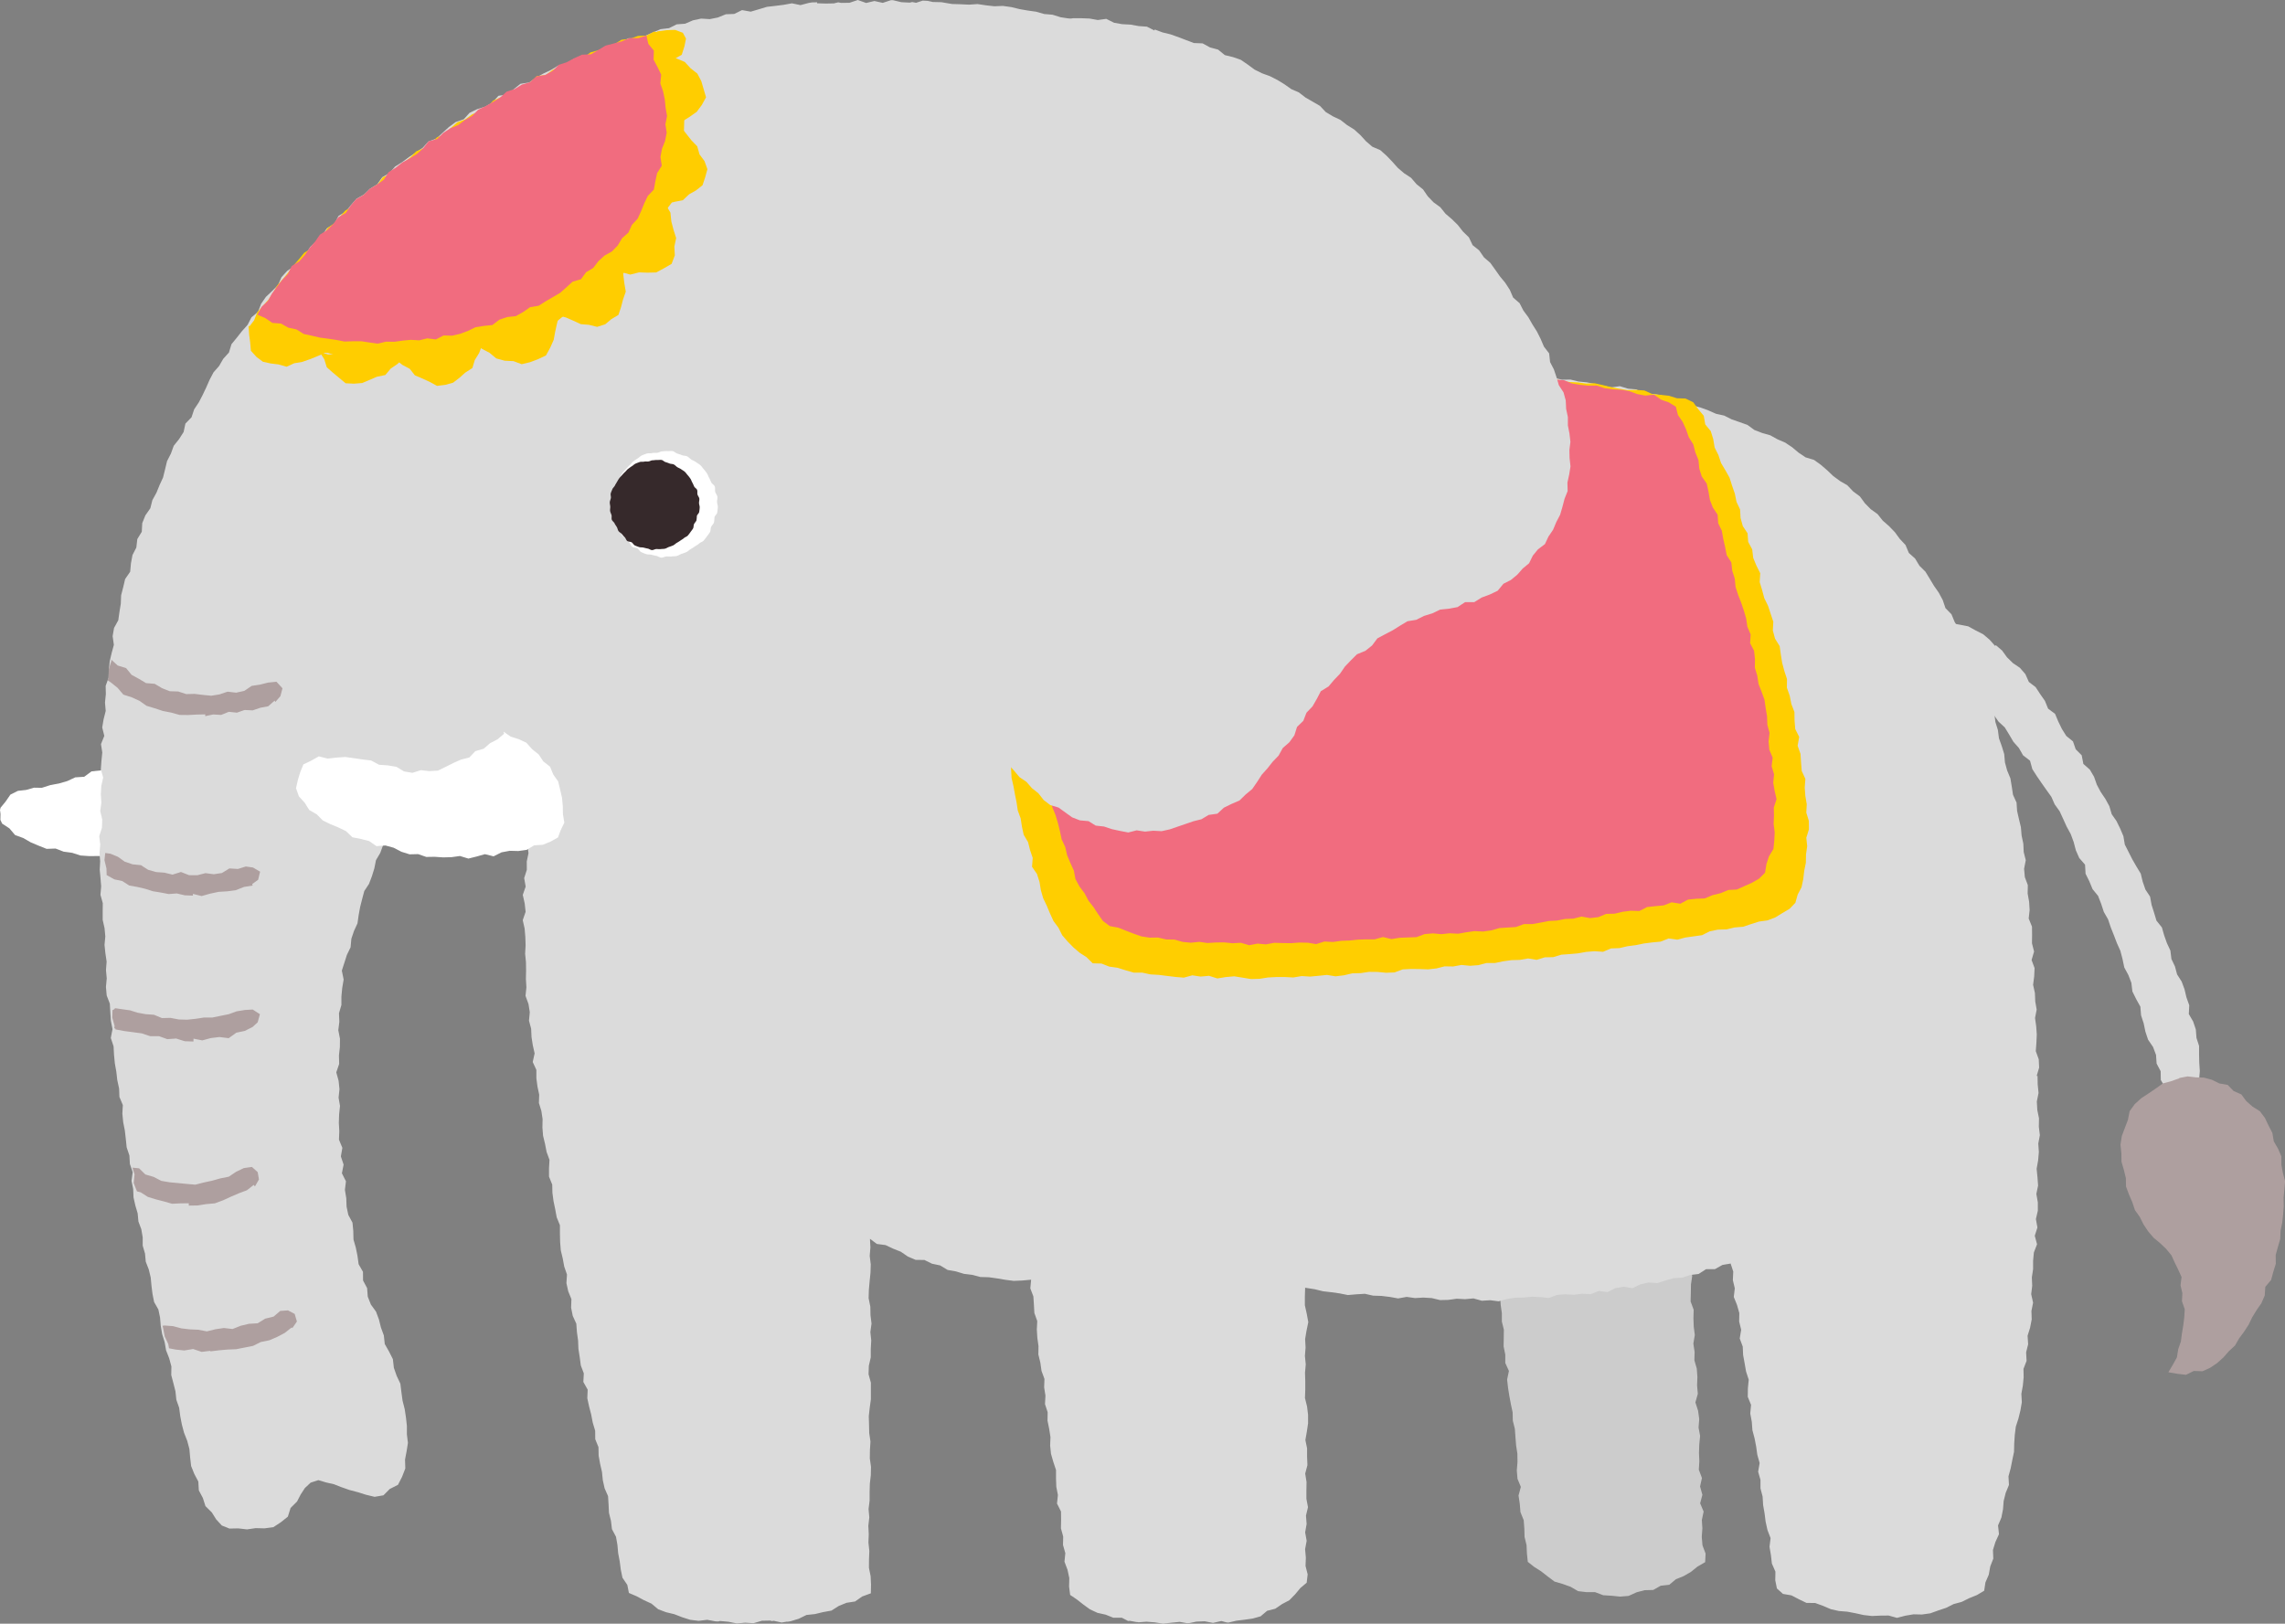 <svg xmlns="http://www.w3.org/2000/svg" width="197" height="140" viewBox="0 0 197 140">
  <rect x="0" y="0" width="197" height="140" fill="#808080" stroke="none"/>
  <g id="elephant" transform="translate(-0.126 -0.06)">
    <path id="パス_5879" data-name="パス 5879" d="M138.069,102.476l-.734-.086-.677.342-.7.134-.719.086-.732.075-.6.459-.731.107-.668.276-.673.27-.554.5-.724.191-.619.384-.509.544-.032-.04-.041.725.142.708.2.7-.136.734.158.7-.006.72.3.688.051.713.036.716.042.716.1.711v.723l.173.7-.01.722-.011.721.143.707,0,.72.314.69-.155.739.08.714.113.71.133.708.15.7.015.716.175.7.053.716.056.719.11.711.009.72-.059.728.06.719.289.694-.2.745.107.715.059.719.281.695.053.718.02.725.172.71.032.726.075.711.538.427.608.387.572.446.588.441.706.206.68.244.644.376.73.085h.734l.7.265.727.046.732.074.73-.06.693-.313.695-.18.738-.02.64-.364.743-.083.573-.481.671-.27.624-.362.562-.455.663-.383.036-.738-.268-.715-.062-.725.053-.729-.045-.723.153-.733-.3-.71.194-.734-.2-.716.161-.733-.269-.713.045-.73-.031-.727.026-.729.071-.73-.134-.72.059-.729-.1-.723-.232-.716.21-.739-.064-.726.027-.728-.053-.725-.206-.713.019-.724-.108-.719.125-.735-.092-.725-.026-.726.021-.729-.265-.715.019-.732.011-.73.107-.735-.174-.724,0-.73.08-.735-.138-.722-.113-.728-.072-.731-.068-.732.157-.759-.617-.457-.648-.325-.7-.206-.622-.385-.69-.214-.714-.116-.7-.156-.693-.233-.722-.067-.731.2-.719-.258Z" transform="translate(-0.636 -0.262)" fill="#ccc"/>
    <path id="パス_5880" data-name="パス 5880" d="M167.876,53.857l-.673.239-.671.263-.528.47-.58.391-.481.515-.151.674.468.452.608.27.638.294.657.291.686.188.7.2.511.543.637.328.52.5.7.282.52.5.489.53.475.541.5.513.413.591.534.491.38.619.365.624.478.541.356.628.6.461.2.728.391.609.41.6.415.588.421.587.291.657.422.586.307.663.3.663.351.641.254.687.189.717.293.667.5.574.045.779.324.653.278.674.478.588.264.68.23.7.365.638.233.693.27.678.26.681.3.668.185.71.151.721.35.649.262.68.087.742.327.658.36.649.061.747.224.694.15.716.23.691.429.631.257.685.05.745.349.659.012.754.383.651.11.726.164.711.226.646.077.692.172.673.506.511.413.393.447-.244.26-.617.374-.606-.1-.757.343-.67-.082-.733.239-.706-.226-.722.058-.716-.047-.717-.017-.72,0-.73-.224-.692-.056-.725-.23-.687-.374-.643.037-.76-.243-.681-.166-.7-.246-.664-.393-.613-.183-.687-.306-.643-.088-.723-.3-.647-.238-.669-.195-.685-.468-.582-.205-.683-.216-.678-.131-.714-.4-.607-.234-.674-.17-.7-.373-.615-.356-.621-.322-.635-.323-.634-.122-.728-.279-.656L183.481,71l-.411-.59-.205-.694-.342-.626-.4-.593-.335-.629-.24-.681-.36-.615-.563-.5-.143-.742-.515-.516-.236-.681-.577-.47-.376-.6-.313-.642-.279-.663-.6-.448-.275-.675-.409-.583-.392-.6-.583-.446-.3-.673-.468-.542-.608-.412-.509-.5-.424-.584-.541-.464-.056.074-.484-.546-.554-.468-.649-.33-.634-.349-.716-.141-.7-.121-.7-.213Z" transform="translate(-0.884 -0.147)" fill="#dbdbdb"/>
    <path id="パス_5881" data-name="パス 5881" d="M188.878,93.226l.035.016-.709.253-.725.195-.614.44-.611.419-.627.409-.56.505-.45.612-.151.762-.261.687-.263.7-.117.75.078.753.011.723.205.7.171.7.014.736.252.677.286.662.23.687.42.592.322.644.4.6.468.549.557.463.518.49.462.562.281.617.3.614.292.64-.09.717.16.677-.038.694.242.691-.041.7-.088.7-.114.69-.091.694-.229.663-.111.7-.339.616-.4.667.792.138.727.085.675-.333.748.026.664-.3.6-.406.537-.481.474-.541.525-.486.363-.624.424-.574.39-.6.311-.643.375-.612.417-.6.287-.663.05-.749.5-.593.189-.7.216-.694-.011-.753.19-.689.2-.689.032-.725.145-.7.076-.712.054-.713-.016-.714.068-.713.063-.721-.187-.7-.133-.7,0-.736-.291-.666-.364-.626-.122-.725-.33-.64-.313-.655-.435-.579-.635-.4-.53-.466-.434-.585-.664-.291-.512-.527-.723-.128-.637-.314-.684-.184-.7-.025-.716-.083Z" transform="translate(-0.884 -0.213)" fill="#ae9f9f"/>
    <path id="パス_5882" data-name="パス 5882" d="M119.146,32.136l-.717-.035-.717-.065-.719.091-.718-.046h-1.436l-.718.044-.719-.067-.721-.1-.716.126-.717.039-.725-.138-.715.124-.712.165-.727-.14-.719.038-.722-.031-.718.063-.7.277-.713.1-.729-.1-.7.217-.734-.123-.7.268-.723,0-.717.059-.709.132L99.054,33l-.722.026-.68.333-.707.132-.724.023-.708.126-.741-.065-.663.383-.749-.1-.677.3-.743-.051-.657.376-.72.073-.7.153-.715.1-.726.064-.675.272-.721.09-.678.25-.642.383-.759-.039-.683.233-.707.151-.682.234-.632.386-.7.177-.656.305-.731.09-.656.3-.677.247-.692.209-.582.483-.684.224-.679.239-.717.159-.6.423-.67.266-.7.207-.6.41-.607.393-.621.363-.618.367-.724.175-.641.329-.611.383-.563.46-.681.265-.6.4-.562.455-.6.394-.662.306-.585.421-.447.612-.731.22-.471.569L62.5,47l-.413.634-.559.45-.609.393-.634.366-.381.656-.644.36-.537.479-.555.464-.386.634-.645.378-.5.52-.371.642-.478.54-.58.45-.471.549-.424.591-.48.543-.409.6-.515.515-.393.613-.546.5-.271.7-.513.526-.466.562-.384.617-.327.651-.249.692-.481.563-.221.7-.383.619-.321.653-.225.691-.263.677-.094.673-.244.626-.241.631-.181.649-.138.715.014.736-.04.726-.283.693-.031.728-.018.728-.136.714.1.737-.15.714.005.726-.228.712.129.732-.25.716.165.73.08.726-.247.722.162.724.06.724.024.722-.041.726.072.722.01.724-.015.726.043.725-.076.734.257.705.111.706-.069.725.186.7.033.717.109.707.158.7-.164.743.315.681,0,.722.094.71.149.7-.024.72.212.686.105.7-.015.721.055.712.169.7.136.7.25.684-.041.728,0,.722.276.68.018.721.094.706.146.7.129.7.278.679v.723l.017.721.056.716.167.7.131.706.237.689-.048.737.154.7.277.682-.027.735.141.706.309.679.051.722.1.715.029.726.112.714.094.715.259.688-.04.74.374.666-.033.739.153.7.181.7.137.708.208.695.007.731.277.681.014.73.127.707.161.7.073.718.156.7.295.67.045.72.035.721.171.693.085.712.348.657.124.7.064.716.133.7.092.715.144.7.419.62.137.694.667.286.629.336.651.3.577.483.68.257.708.169.679.263.694.222.724.088.747-.087.707.132.242.011.15-.041.723.065.722.145.723-.064.722.045.722-.213.721-.014.154.045.134-.028.689.15.465-.076.061.009.252-.043.7-.215.668-.326.728-.077.706-.17.719-.13.628-.4.672-.273.736-.113.609-.429.751-.275.014-.748-.033-.726-.146-.727.005-.726.029-.724-.078-.725.028-.723-.037-.724.084-.724-.064-.724.091-.726,0-.727.019-.727.084-.727.016-.726L76,126.069l.011-.725.046-.727-.107-.727-.017-.728-.021-.727.08-.726.1-.727,0-.722v-.721l-.2-.725.024-.727.167-.729v-.726l.042-.727-.077-.727.1-.73-.089-.729-.014-.728-.148-.732.022-.729.065-.729.075-.729.023-.731-.091-.734.062-.735-.04-.737.592.444.752.1.65.306.667.266.61.419.666.283.758.01.652.32.706.15.641.389.714.125.694.211.72.088.7.185.727.021.715.1.714.121.718.092.727-.031.771-.07-.069.748.262.69.047.716.04.718.248.692-.037.728.044.718.1.714-.011.727.171.7.1.711.254.693-.027.728.113.711-.04.73.23.7-.012.727.143.708.111.711-.028.724.073.712.2.7.233.7,0,.728.026.722.138.707-.078.736.344.686.009.726-.013.729.193.706-.015.73.2.7-.075.736.264.7.152.712-.018.737.093.718.57.385.56.439.582.422.648.3.7.155.663.266.734,0,.544.28.133-.017.574.107.12.006.067.017.674-.052.72.054.718.118.718-.086.718-.071.635.114h0l.216-.013.583-.122.72-.028.719.137.719-.162.433.116.17.019.693-.163.7-.084.7-.1.685-.191.565-.479.7-.177.585-.4.63-.333.5-.511.453-.543.542-.457.084-.722-.183-.721.027-.723-.065-.724.135-.723-.131-.727.127-.724-.056-.724.174-.723-.137-.724,0-.724.012-.725-.115-.726.191-.725-.029-.724,0-.725-.147-.72.126-.72.107-.722,0-.725-.089-.726-.18-.726.027-.723,0-.725-.023-.728.064-.727-.072-.726.058-.729-.039-.728.121-.728.152-.726-.135-.73-.161-.731v-.733l.024-.777.839.133.705.173.72.083.712.1.709.142.733-.063.729-.045.712.16.723.023.719.087.717.13.733-.132.72.1.726-.041.722.043.713.171.719-.016.721-.1.719.039.72-.066.723.2.723-.044.725.092.718-.2.719-.111.724-.011.715-.073.724.032.729.08.7-.265.72-.057.731.043.719-.091.735.039.7-.279.746.1.685-.34.715-.123.758.127.681-.331.709-.161.751.051.7-.222.7-.2.738-.044.694-.231.729-.088.644-.414h.757l.653-.365.708-.121.226.694-.035.735.168.707-.088.742.278.691.2.7-.014.733.174.706-.125.751.259.7.034.728.13.713.125.714.228.7-.072.743-.01.734.283.695-.069.742.132.714.054.726.186.7.137.709.1.715.2.706-.128.753.2.7,0,.732.184.708.044.73.125.717.091.723.158.714.269.7-.091.748.121.717.082.726.306.7-.014.743.142.706.523.469.73.126.641.334.653.315.756.01.675.246.669.287.7.157.722.058.705.134.705.157.714.081.723-.032.717-.007.721.2.712-.185.709-.12.729.015.718-.1.684-.247.683-.227.646-.324.7-.19.643-.319.672-.272.62-.371.108-.714.288-.669.128-.712.262-.673-.03-.745.213-.69.307-.67-.081-.755.288-.678.139-.708.058-.725.175-.7.281-.682-.041-.741.19-.7.139-.708.149-.708.016-.729.049-.722.089-.717.226-.7.172-.7.121-.707-.04-.728.128-.707.068-.714-.014-.726.267-.693-.039-.728.174-.705-.049-.729.217-.7.139-.712-.024-.727.143-.713-.164-.738.088-.718-.031-.726.108-.713,0-.72.067-.716.273-.707-.195-.732.227-.712-.13-.729.166-.717,0-.725-.127-.728.15-.721-.054-.723-.072-.723.129-.721.062-.725-.049-.726.136-.726-.089-.724.014-.726-.146-.726-.04-.729.148-.731-.073-.732-.014-.737-.074,0,.211-.719-.033-.714-.255-.707.053-.716.032-.716-.05-.714-.1-.712.141-.722-.123-.711-.027-.715-.158-.71.093-.722.035-.719-.258-.7.215-.733-.182-.706.01-.72-.008-.719-.285-.7.081-.727-.044-.717-.127-.71.016-.723-.258-.693-.064-.716.144-.741-.177-.7-.033-.721-.149-.706-.06-.718-.168-.7-.16-.7-.047-.723-.306-.672-.107-.711-.118-.71-.279-.673-.19-.692-.064-.722-.211-.687-.243-.678-.092-.719-.215-.685-.087-.725-.221-.684-.423-.615-.211-.686-.222-.682-.315-.647-.057-.752-.421-.6-.244-.676-.28-.661-.341-.634-.307-.648-.382-.611-.275-.666-.518-.531-.234-.692-.339-.632-.411-.589-.37-.615-.374-.614-.517-.512-.371-.617-.542-.487-.288-.688-.493-.523-.425-.582-.5-.517-.543-.476-.449-.565-.59-.424-.5-.509-.432-.589-.584-.434-.5-.529-.633-.365-.579-.428-.526-.5-.549-.473-.587-.422-.719-.216-.6-.4-.558-.469-.6-.4-.664-.287-.631-.349-.7-.2-.67-.259-.594-.435-.678-.242-.68-.236-.645-.325-.708-.157-.659-.292-.676-.247-.693-.191-.717-.106-.694-.183-.661-.306-.669-.289-.715-.1-.73-.034-.658-.356-.722-.061-.692-.214-.749.1-.7-.142-.7-.15-.707-.14-.715-.073-.7-.167-.726.011-.705-.167-.706-.161-.723,0-.71-.135-.738.178-.7-.288-.718-.048-.722-.01-.722.014-.724.034-.715-.1-.724.065-.717-.055-.72-.048-.722.009-.717-.092-.715-.157-.717-.037-.728.194-.709-.3-.715.013-.711-.033Z" transform="translate(-0.884 -0.262)" fill="#dbdbdb"/>
    <path id="パス_5883" data-name="パス 5883" d="M113.542,31.915l-.723-.151-.72.183-.729-.239-.715.258-.721.036-.725-.088-.722.032-.715.118-.718.063-.727-.076-.709.165-.713.09-.718.045-.736-.115-.709.12-.714.133-.7.183-.7.217L99.9,32.9l-.718.1-.678.289-.736.029-.714.139-.712.151-.617.444-.7.194-.67.266-.608.366-.69.241-.527.491-.569.437-.366.635-.436.556-.464.538-.356.616-.566.5-.148.733-.232.676-.354.627-.151.7-.324.644-.262.67-.189.692-.248.68.077.752-.329.667.036.736-.336.677.161.748L87.2,48.6l-.064.72-.151.711-.027.721.19.734-.1.715-.157.716.028.722-.031.721-.082.72.205.719-.178.724.177.715-.132.726.087.716.27.7.065.714-.016.721.063.715-.1.731.21.7.179.7-.069.732.115.707.213.693,0,.724.042.72.162.7.127.7.141.7.106.708.248.677.109.707.15.7.379.638.172.688.227.673-.057.766.425.617.218.68.118.718.2.693.31.649.278.663.3.655.432.582.321.645.471.544.5.51.536.457.586.378.538.53.759.022.668.263.714.1.692.217.7.2.729,0,.712.155.723.041.717.091.718.086.72.062.732-.2.718.107.726-.064.719.225.727-.119.725-.064.726.116.727.121.727-.021.726-.115.726-.04.728,0,.73.039.724-.121.73.044.726-.067.725-.075.736.12.724-.088.72-.168.728-.021.723-.108.729.007.733.07.728-.027.71-.263.726-.038.729.009.73.026.722-.081.712-.179.728.012.716-.131.733.071.722-.053.709-.186.725,0,.71-.148.714-.1.722-.021.71-.124.74.12.7-.217.725-.017.7-.211.72-.052.718-.063.71-.126.718-.058.733.049.686-.289.722-.029.7-.162.711-.093.7-.143.717-.092.722-.067.687-.271.751.1.7-.185.716-.1.718-.1.671-.338.708-.142.734-.02.7-.167.728-.061.686-.229.688-.218.723-.1.676-.255.622-.382.613-.362.5-.521.2-.706.331-.633.149-.7.082-.711.142-.7.014-.72.1-.717-.074-.721.225-.724-.006-.725-.22-.712.038-.729-.122-.718-.052-.723.056-.739-.316-.692L156,65.885l-.047-.729-.248-.7.135-.761-.34-.68-.059-.729-.011-.741-.265-.689-.142-.714-.244-.692.01-.747-.228-.694-.188-.7-.115-.719-.1-.723-.4-.647-.189-.7.041-.759-.229-.687-.227-.687-.323-.659-.186-.695-.21-.688.047-.765-.331-.657-.276-.67-.085-.728-.347-.648-.054-.738-.41-.624-.192-.693-.044-.743-.308-.654-.144-.709-.236-.684-.218-.69-.359-.638-.375-.629-.227-.685-.325-.644-.121-.729-.215-.693-.473-.574-.131-.743-.469-.567-.437-.6-.667-.323-.739-.023-.687-.216-.722-.079-.718-.07-.679-.306-.723-.05-.734.019-.712-.122-.707-.138-.7-.174L138.2,33.2l-.733.027-.717-.1-.725-.037-.718-.117-.713-.161-.736.043-.709-.229-.736.057-.731-.013-.725-.058-.719-.14-.718-.181-.741.132-.717-.193-.732.014-.722-.128-.733.02-.726-.056-.732.028-.728-.025-.721-.161-.728-.013-.734.142-.726-.028-.72-.218-.731.16-.725-.07-.724-.03-.723-.179-.727.227-.723-.143-.723-.093-.723,0Z" transform="translate(-0.598 -0.095)" fill="#ffce00"/>
    <path id="パス_5884" data-name="パス 5884" d="M113.289,31.93l-.716-.181-.711.181-.723-.2-.7.29-.722-.154-.712.05-.72-.041-.71.078-.691.293-.715,0-.721-.059-.7.126-.709.067-.715.018-.679.3-.739-.067-.675.284-.735-.01-.689.212-.635.4-.678.213-.7.149-.667.246-.729.113-.584.451-.545.471-.661.325-.508.517-.393.613-.521.511-.462.567-.331.649-.333.648-.3.664-.311.659-.153.717-.274.674-.22.692.02.752-.176.7-.114.715-.4.664.1.753-.116.715-.223.706-.142.717-.029.73-.072.726-.066.727.067.733-.083.726.06.729.053.729.041.727.017.725-.214.734.268.717-.036.728.109.721-.036.728-.029.73.162.714-.005.727.105.718.05.724.054.724.076.721.332.683.031.726.2.7-.081.748.26.685.208.694.035.73.037.732.178.7.275.674.208.69.173.7.148.706.309.66.163.709.28.667.3.658.136.727.346.639.438.586.335.635.442.564.392.6.424.6.591.436.721.133.652.257.663.256.68.239.71.11.724-.01.7.166.722.011.7.2.714.069.723-.074.712.1.719-.046.717-.007.717.072.72-.037.718.207.721-.136.722.064.719-.135.722.022.722.011.72-.054.724.014.727.119.714-.223.725.04.719-.1.722-.026.719-.076.722-.025.724,0,.71-.2.735.177.715-.114.722-.028.721-.026.7-.263.716-.06.729.067.716-.077.725.039.71-.126.711-.1.725.038.71-.1.7-.2.715-.047.714-.043.692-.255.722,0,.706-.125.7-.139.716-.039.7-.136.718-.029.7-.179.74.133.709-.082.68-.281.717-.017.7-.165.705-.09.732.025.671-.343.714-.077.717-.067.682-.263.753.119.661-.354.716-.073.728-.029.67-.283.695-.168.664-.277.731-.038.656-.294.652-.29.617-.356.515-.516.118-.74.217-.664.39-.641.07-.717.037-.715-.092-.72.03-.711-.015-.712.237-.719-.165-.709-.121-.708.071-.724-.21-.7.089-.733-.288-.688-.064-.715.084-.739-.191-.7-.025-.726-.119-.711-.1-.714-.249-.685-.267-.681-.108-.712-.209-.69.012-.737-.078-.719-.343-.658.048-.748-.284-.671-.106-.71-.2-.689-.23-.679-.262-.67-.22-.679-.069-.719-.216-.677-.08-.72-.4-.628-.135-.7-.16-.7-.125-.707-.314-.649-.047-.73-.41-.616-.256-.664-.12-.708-.155-.7-.427-.608-.212-.68-.071-.734-.268-.661-.18-.695-.386-.614-.235-.674-.294-.65-.407-.594-.184-.718-.625-.38-.639-.219-.617-.43-.746.074-.7-.131-.677-.247-.7-.125-.718-.038-.71-.092-.688-.232-.721.009-.711-.071-.705-.118-.687-.281-.717-.052-.718-.045h-.723l-.726.027-.7-.186-.713-.109-.73.072-.705-.205-.715-.107-.715-.113-.737.176-.715-.109-.719-.058-.723.01-.71-.2-.723.032-.718-.092-.727.136-.72-.016-.716-.091-.719,0-.711-.268-.724.177-.719.051-.716-.107-.717.091-.715-.112-.716-.063-.714,0L114,31.685Z" transform="translate(-0.592 -0.092)" fill="#f16c7f"/>
    <path id="パス_5885" data-name="パス 5885" d="M12.3,65.423l-.741.145-.683.289-.752.1-.678.318-.669.346L8.02,66.7l-.634.467-.771.049-.687.321-.717.208-.737.136-.737.236-.682-.01L2.39,68.3l-.722.081-.645.324-.414.6-.435.53-.048.193.046.354-.012.5.149.321.633.416.485.573.7.255.641.369.683.29.694.276.771-.027.7.269.735.1.717.23.739.051L8.548,74l.744,0,.743.015.739.09.744-.113.764.207.419-.622.419-.566.386-.638.057-.732.072-.726-.158-.713-.2-.695-.094-.708-.152-.7-.093-.72-.288-.665-.05-.749-.222-.7Z" transform="translate(0 -0.13)" fill="#fff"/>
    <path id="パス_5886" data-name="パス 5886" d="M73.365.3l-.717.01L72.386.262l-.367.091L71.3.366,70.571.342l0-.089L70.5.26l-.389.009-.263.045L69.138.5,68.4.347l-.713.129L66.97.567l-.718.082-.7.21-.7.207L64.1.931l-.675.331L62.7,1.29l-.68.278-.7.141-.747-.046-.707.151-.671.29-.73.055-.658.329-.724.085-.668.283-.664.293-.682.228L54.3,3.356l-.638.364-.652.313-.753.042-.575.514-.67.26-.735.1-.7.2-.609.41-.72.156-.62.377-.652.306-.629.355-.6.418-.751.116-.572.458-.566.464-.763.112-.507.564-.619.365-.707.222-.653.316-.5.553-.7.243-.581.428-.538.491L37.763,12l-.7.257-.494.547-.593.407-.6.4-.579.429-.613.385-.481.549-.629.37-.428.608-.623.378-.515.5-.642.363-.479.543-.45.572-.635.377-.342.678-.642.376-.427.589-.494.522-.524.5-.389.618-.541.48L25.487,23l-.609.427-.485.533-.3.686-.512.512-.53.5-.411.593-.27.7-.567.475-.332.647-.484.539-.446.567-.458.559-.219.718-.489.54-.36.623-.482.549L18.2,32.8l-.292.663-.31.651-.331.638-.4.6-.231.691-.524.538-.156.727-.389.61-.461.577-.248.679-.329.642-.171.711-.175.706-.3.652-.271.665-.35.636-.176.7-.426.61-.27.668-.04.746-.386.631-.083.728-.334.651-.131.711-.067.728-.435.628-.164.7-.18.7-.03.732-.116.71-.1.713-.365.661-.122.71.106.749-.19.7-.164.7-.076.716-.023.722-.254.693.016.726-.074.715.062.726-.18.709-.12.713.179.729-.287.709.113.724-.073.719-.051.719.2.728-.162.718-.038.72.045.724-.1.721.174.722-.024.722-.235.722.088.722-.062.723.054.722-.038.723.067.721.058.721-.061.724.2.716-.008.723v.723l.161.714.066.719-.069.726.076.719.106.716-.056.728.066.719-.069.742.065.731.271.711.041.732.048.738.14.728-.146.758.238.714.04.736.07.732.128.724.083.727.156.718.029.733.293.7-.04.743.071.729.142.722.083.728.075.725.235.7.042.731.241.7-.1.751.143.712.031.727.156.692.2.679.065.7.249.669.119.693v.72l.2.679.065.707.26.669.166.691.067.713.088.709.139.695.367.643.143.69.061.711.119.714.216.693.125.715.268.687.19.7-.012.744.184.7.178.7.077.728.242.69.095.725.138.719.188.709.272.691.189.706.065.737.085.737.275.684.347.657.043.761.346.652.226.706.547.541.382.606.482.523.651.263.761-.016.758.087.753-.108.76.019.765-.106.644-.425.6-.478.236-.752.557-.556.311-.6.366-.563.493-.461.666-.218.669.2.674.154.619.243.713.251.721.19.711.224.743.178.762-.13.542-.545.712-.361.353-.691.278-.719-.024-.765.136-.717.114-.725-.09-.733,0-.732-.08-.727-.11-.725-.181-.711-.1-.732-.091-.742-.318-.676-.243-.692-.085-.749-.333-.659-.367-.646-.079-.738-.249-.68-.175-.7-.251-.674-.444-.614-.267-.676-.057-.74-.349-.653-.007-.75-.374-.652-.1-.724-.144-.712-.2-.695-.017-.733-.069-.722-.36-.668-.149-.71-.027-.73-.117-.717.089-.743-.348-.688.146-.748-.235-.707.128-.74-.293-.706.029-.733-.04-.72.024-.724.076-.727-.122-.72.077-.726-.075-.726-.2-.727.249-.727-.019-.729.079-.721.007-.724-.142-.734.09-.727-.031-.734.209-.715,0-.733.07-.731.123-.726-.156-.77.221-.685.217-.676.316-.651L30.419,81l.228-.674.3-.652.1-.711.128-.7.174-.685.182-.686.406-.616.254-.665.209-.679.141-.707.37-.626.244-.671.2-.692.284-.656.4-.6.3-.647.111-.742.493-.441.636.1.612.4.754.025.671.244.648.316.638.353.754-.012.637.365.684.213.679.239.738,0,.648.36.7.165.737-.014.7.128.678.26.707.115.717.053.7.126.717.037.7.174.718.021.7.216.731-.118.7.181.708.13.715.037.718-.021.72-.1.711.174.716-.11.716.084.716.026.715-.064.716-.01.708-.153.718.017.719.026.717-.025.715-.054.7-.208.7-.154.735.087.7-.166.7-.179h.731l.7-.255.726-.017.7-.183.747.036.671-.32.758.037.652-.371.663-.294.76.007.631-.388.66-.3.668-.274.693-.222.644-.334.667-.286.676-.276.646-.334.7-.242.527-.54.587-.432.681-.294.528-.516.609-.4.553-.477.508-.525.714-.3.374-.664.579-.449.5-.527.447-.578.568-.476.37-.64.44-.582.521-.521.453-.577.342-.652.356-.641.235-.7.48-.573.427-.608.163-.722.392-.612.317-.649.262-.673.271-.669.125-.728.38-.621.359-.634.316-.651.207-.693.235-.682.129-.719.4-.627.2-.694.073-.735.363-.64.195-.695.028-.744.274-.671.223-.685.287-.668.2-.692.217-.689.051-.732.342-.657-.07-.759.329-.663.144-.707.111-.714.153-.706.08-.721.277-.677.006-.736.267-.681.151-.706L97.976,32l.2-.695.119-.712-.023-.739.228-.691.237-.688.1-.712.187-.7-.065-.737.183-.69.261-.669.211-.68.266-.657.229-.668-.022-.747.3-.649.1-.71.208-.68.2-.685.416-.618.205-.684.136-.7.252-.672.226-.682.108-.71-.053-.742.17-.69.079-.707.3-.679V11.9l.151-.709-.21-.712-.015-.709-.164-.69.107-.753-.217-.692L102.042,7l-.484-.544-.309-.645-.435-.568-.451-.57L99.7,4.361l-.6-.384-.537-.506-.712-.182-.631-.376-.679-.271-.7-.209L95.1,2.354l-.7-.2-.695-.214-.723-.1-.7-.184-.713-.109-.695-.217-.724-.062-.7-.2-.719-.1L88.021.843,87.309.67l-.722-.1L85.853.6,85.13.519,84.407.411l-.735.05L82.943.427l-.73-.022L81.488.284l-.2-.036h-.021L80.545.231l-.453-.1-.06,0L79.679.113,79.107.3,78.765.236l-.2.05L77.838.249,77.111.076h-.179l-.7.231-.718-.16L74.8.316,74.081.06Z" fill="#dbdbdb"/>
    <path id="パス_5888" data-name="パス 5888" d="M43.583,63.455l-.554.474-.651.34-.551.477-.721.21-.521.547-.722.182-.659.294-.65.327-.668.326-.74.046-.733-.082-.728.229-.73-.124-.647-.394-.745-.125-.756-.053-.685-.37-.748-.088-.744-.112-.747-.1-.759.052-.747.086-.766-.192-.675.382-.653.311-.272.673-.2.654-.163.725.248.707.5.547.395.628.647.374.518.526.663.323.678.279.653.314.561.536.732.146.712.178.627.439.778-.056.706.193.673.35.7.219.737-.018.7.243.731-.012.724.051.725-.02.723-.1.73.222.716-.179.706-.2.75.185.681-.343.707-.133.744.019.721-.1.644-.39.743-.048.673-.275.639-.358.228-.613.319-.663-.119-.722-.014-.709-.066-.713-.161-.7-.171-.708-.423-.6-.277-.675-.581-.455-.4-.6L46,64.782l-.493-.554-.662-.307-.695-.222-.61-.427Z" transform="translate(0 -0.128)" fill="#fff"/>
    <path id="パス_5889" data-name="パス 5889" d="M92.411,1.745l-.728-.095-.7.175-.688.2-.721.09-.587.466-.691.191-.579.416L87,3.417l-.58.45-.579.449-.523.514-.521.513-.535.5-.4.618-.411.6-.486.547-.471.565-.234.71-.384.62-.277.675-.3.661-.4.619-.2.706-.447.614-.029.762-.374.647-.2.7-.108.728-.048.739-.257.688-.3.685.1.762-.152.714-.322.684-.033.722.026.729-.307.686-.031.721-.07.716-.081.716.046.726.042.724-.3.7.166.731-.144.712.11.723-.033.718-.225.712-.026.719.117.72-.126.72.156.718-.1.721.106.716.117.715.045.716-.218.733.187.708.132.711-.156.735.344.689.074.714-.1.735.01.724.233.694-.043.735.195.7.119.71.172.7.241.686-.093.753.285.675.293.67-.1.762.4.642.182.694.02.739.125.713.4.633.041.74.255.674.326.65.328.646.059.743.394.621.233.679.227.683.258.671.209.693.4.608.194.7.482.56.22.691.376.609.219.7.44.572.479.542.269.684.619.433.289.68.539.483.477.533.46.549.6.407.471.54.558.443.456.583.572.437.714.213.58.421.59.423.671.26.739.066.623.386.717.079.681.227.7.151.709.135.723-.185.714.109.712-.075.726.038.7-.156.682-.233.677-.232.674-.232.7-.175.62-.372.755-.107.554-.515.658-.323.694-.3.531-.519.568-.472.423-.615.4-.621.487-.542.452-.572.511-.532.354-.646.571-.5.433-.6.23-.726.54-.523.273-.7.519-.543.371-.644.348-.669.668-.41.474-.563.51-.531.425-.62.513-.536.528-.525.717-.292.577-.457.465-.622.659-.35.659-.345.628-.392.646-.387.756-.124.672-.337.713-.22.684-.326.754-.079.738-.134.648-.426h.79l.645-.4.7-.261.68-.325.494-.6.64-.326.55-.452.469-.534.552-.456.32-.655.445-.546.6-.451.306-.65.4-.59.276-.66.331-.634.2-.686.181-.69.266-.667-.019-.73.152-.692.113-.7-.079-.713-.016-.7.088-.708-.082-.712-.137-.7,0-.721-.149-.7-.035-.729-.188-.694-.406-.625-.2-.685-.228-.678-.328-.636-.082-.746-.448-.581-.281-.659-.322-.641-.383-.606-.355-.622-.427-.577-.329-.64-.558-.485-.289-.67-.39-.6-.456-.554-.415-.585-.418-.584-.55-.477-.407-.593-.569-.457-.321-.674-.513-.5-.444-.567-.51-.5-.547-.467-.452-.563-.585-.426-.495-.517-.407-.593-.56-.448-.467-.546-.606-.4-.544-.464-.478-.537-.5-.518-.536-.476-.685-.293-.541-.468-.489-.536-.534-.481-.611-.38-.565-.442-.656-.312-.615-.369-.5-.531-.621-.359-.621-.357-.57-.441-.662-.29-.587-.415-.611-.374-.639-.325-.679-.247-.641-.317-.585-.43-.6-.414-.68-.238-.706-.171-.579-.473-.7-.19L104.3,3.8l-.752-.029-.668-.253-.668-.256-.675-.239-.695-.169-.673-.253-.022.089L99.5,2.359l-.716-.051-.7-.126-.717-.037-.7-.123-.674-.336-.731.1-.708-.127-.714-.027H93.12Z" transform="translate(-0.491)" fill="#dbdbdb"/>
    <path id="パス_5890" data-name="パス 5890" d="M21.605,28.957l.089.68.063.721.483.534.556.414.667.147.663.081.708.2.66-.3.687-.115.658-.23.652-.262.595-.258-.582-.37-.676-.16-.674-.173-.618-.331h-.731l-.617-.33-.684-.145-.593-.414-.667-.2-.683-.231Z" transform="translate(0 -0.054)" fill="#ffcd00"/>
    <path id="パス_5891" data-name="パス 5891" d="M28.086,31.1l.213.686.533.469.53.442.56.467.725.035.7-.056.642-.268.631-.273.727-.15.467-.556.588-.4.514-.51-.723-.052-.724.034-.71-.213-.724.02-.722.006-.711-.161-.737.187-.716-.159-.734.035-.729-.216Z" transform="translate(0 -0.058)" fill="#ffcd00"/>
    <path id="パス_5892" data-name="パス 5892" d="M41.14,29.947l-.7.137-.715-.108-.7.123-.7.11-.712-.057-.684.291-.714-.055-.7.14-.726-.143-.695.15.333.615.555.434.63.335.443.561.649.275.625.289.636.345.714-.09.668-.185.544-.417.5-.447.619-.4.208-.689.372-.6.253-.673Z" transform="translate(-0.158 -0.057)" fill="#ffcd00"/>
    <path id="パス_5893" data-name="パス 5893" d="M47.911,27.529l-.682.157-.658.226-.663.223-.634.3-.713.069-.636.288-.645.276-.7.118L42,29.634l-.662.152.523.4.655.343.586.486.73.2.754.036.709.263.725-.173.676-.255.692-.327.365-.668.3-.673.132-.723.16-.718.218-.848Z" transform="translate(-0.191 -0.052)" fill="#ffcd00"/>
    <path id="パス_5894" data-name="パス 5894" d="M53.522,23.66l-.7.226-.445.562-.592.358-.552.418-.554.414-.505.484-.656.287-.514.472-.634.394.782.208.631.277.641.295.7.058.706.175.692-.219.542-.451.6-.358.225-.667.173-.663.237-.681-.121-.7-.086-.7-.059-.587Z" transform="translate(-0.222 -0.045)" fill="#ffcd00"/>
    <path id="パス_5895" data-name="パス 5895" d="M57.348,18.307l-.374.62-.457.556-.634.407-.313.672-.5.513-.451.563-.457.561-.392.615-.535.514.749.207.725.2.757-.19.731.025.75-.019L57.6,23.2l.674-.392.274-.73-.039-.754.155-.739-.229-.716-.186-.712-.079-.765-.391-.66Z" transform="translate(-0.244)" fill="#ffcd00"/>
    <path id="パス_5896" data-name="パス 5896" d="M58.867,11.7l-.247.677-.177.706-.273.669-.488.58-.1.735-.334.645-.266.674-.273.675-.111.678.552-.13.709.008.689-.157.706-.136.542-.511.6-.34.556-.442.225-.672.195-.713-.247-.691-.431-.581-.2-.7L60,12.166l-.437-.557-.515-.649Z" transform="translate(-0.258)" fill="#ffcd00"/>
    <path id="パス_5897" data-name="パス 5897" d="M58,5.546l.11.725,0,.725-.171.723.113.723.021.726.1.728-.005.739-.246.781.752-.456.569-.45.613-.385.6-.423.439-.592.364-.662-.215-.728-.193-.664-.339-.648-.576-.453L59.422,5.4l-.688-.29-.567-.242Z" transform="translate(-0.262)" fill="#ffcd00"/>
    <path id="パス_5898" data-name="パス 5898" d="M57.849,2.66l-.84.114.472.709.184.76.119.783.257.748.439-.608.68-.385.232-.73.134-.664-.271-.5-.673-.251Z" transform="translate(-0.257)" fill="#ffcd00"/>
    <path id="パス_5899" data-name="パス 5899" d="M55.858,3.124l-.735.036-.681.241-.73.085-.631.385-.669.265-.678.242-.7.2-.595.441-.674.256-.634.343-.713.174-.658.3-.586.441-.766.084-.543.522-.6.407-.665.289-.684.255-.621.359-.662.29-.492.577-.641.329-.675.276-.582.429-.692.257-.55.478-.5.546-.694.266-.527.505-.588.419-.685.29-.512.523-.562.456-.51.522-.568.446-.712.273-.442.6-.6.415-.544.476-.543.479-.481.546-.642.373-.479.548-.482.544-.594.432L28,20.425l-.581.446-.432.587-.635.4-.459.564-.48.544-.434.582-.455.566-.487.541-.365.634-.4.61-.486.543-.485.547-.269.693-.419.546.639.251.653.306.612.4.7.2.611.441.756.02.648.362.7.18.724.082.734.018.694.222.695.259.746-.148.716.095.708.259.728-.04.727-.111.725.213.725-.074.724-.044.725-.044.71-.181.7-.185.752.148.68-.327.73-.029.679-.288.7-.157.753.019.7-.184.657-.33.729-.107.632-.384.718-.152.638-.355.625-.372.648-.317.765-.093.575-.464.589-.426.734-.188.458-.625.595-.407.689-.281.623-.383.47-.57.641-.371.468-.563.509-.519.453-.567.383-.622.634-.424.311-.673.28-.678.6-.481.136-.751.313-.648.447-.593.328-.654.037-.752.366-.65.128-.717.031-.732v-.727l.263-.7-.116-.729.033-.72.02-.721-.035-.722V8.993l-.23-.7-.019-.734L58.52,6.9l-.061-.727-.238-.684-.072-.742-.314-.657-.364-.639-.3-.575-.654-.089Z" fill="#ffcd00"/>
    <path id="パス_5900" data-name="パス 5900" d="M55.15,3.35,54.4,3.34l-.672.289-.7.182-.7.183-.629.384-.632.364-.768.034-.661.3L49,5.418l-.691.231-.55.528-.634.349-.749.122-.554.5-.71.208-.617.383-.7.229-.545.5-.612.379-.626.356-.656.312-.519.532-.626.359-.577.437-.682.28-.608.394-.517.524-.748.2-.466.6-.538.492-.617.383-.645.353-.569.451-.62.388-.408.647-.591.424-.631.377-.515.514-.65.363-.474.561-.414.622-.646.375-.443.588-.515.513-.629.4-.419.607-.477.549-.41.609-.48.545-.65.4-.32.679-.506.527-.438.58-.433.585-.353.641-.546.508-.345.671.676.3.6.408.75.06.627.355.7.147.629.393.7.152.7.164.712.093.709.107.7.137.722-.026.716,0,.71.107.715.1.715-.172.714.011.707-.1.709-.068.723.043.7-.17.739.093.667-.341.734.018.7-.163.674-.255.654-.315.713-.11.73-.075.6-.461.677-.228.742-.077.629-.353.6-.417.738-.126.61-.385.621-.36.62-.363.543-.48.534-.486.727-.216.437-.6.619-.373.442-.578.524-.481.649-.363.5-.518.373-.625.546-.482.3-.666.494-.531.3-.656.268-.666.306-.641.525-.55.129-.72.151-.7.4-.631-.111-.759.127-.7.271-.684.139-.711-.112-.72.142-.72-.125-.713-.071-.714-.147-.7-.236-.681.075-.752-.318-.657L56.474,5.2,56.5,4.43l-.479-.586-.164-.72Z" fill="#f16c7f"/>
    <path id="パス_5901" data-name="パス 5901" d="M9.72,57.181l-.22.7-.016.724-.09.215.3.2.567.457.5.585.715.231.666.3.615.433.708.216.7.231.725.141.717.2.743.008.739-.04.731-.016,0,.154.682-.146.691.039.659-.267.7.072.653-.228.71.029.654-.223.681-.129.554-.49.057.124.436-.5.183-.685-.517-.564-.727.073-.7.175-.714.11-.63.427-.707.157-.74-.086-.694.235-.715.114-.722-.071L16.906,60l-.725.017-.69-.225-.73-.022-.672-.267-.625-.371-.748-.063-.618-.37-.629-.343L11,57.778l-.728-.225-.536-.494Z" transform="translate(0 -0.11)" fill="#ae9f9f"/>
    <path id="パス_5902" data-name="パス 5902" d="M9.132,74.364l.171.711.019.586.05.022.61.341.687.146.6.386.691.122.676.157.665.212.686.112.685.131.7-.051.686.161.7.025v-.149l.75.187.736-.207.729-.156.746-.045.742-.1.7-.278.745-.119-.036-.131.511-.366.17-.7L21.934,75l-.614-.086-.68.213-.736-.046-.644.395-.7.105-.722-.093-.7.18-.712-.006-.7-.275L15,75.615l-.695-.168-.714-.052L12.9,75.2l-.624-.4-.717-.072-.672-.226-.589-.42-.648-.269L9.2,73.748Z" transform="translate(0 -0.142)" fill="#ae9f9f"/>
    <path id="パス_5903" data-name="パス 5903" d="M9.907,87.293l-.082.027-.021.646.2.709-.026.216.088.014.023.083.751.139.762.1.746.1.718.24.761,0,.724.26.761-.055.739.232.755.025,0-.247.757.15.741-.2.744-.09.792.1.659-.473.738-.157.672-.341.433-.4.192-.7-.623-.4-.657.037-.732.119-.677.247-.707.142-.707.145-.723,0-.716.11-.726.078-.728-.021-.716-.137-.735.017-.687-.285-.725-.053-.712-.129-.619-.2-.643-.09-.644-.094Z" transform="translate(0 -0.166)" fill="#ae9f9f"/>
    <path id="パス_5904" data-name="パス 5904" d="M21.145,100.971l-.669.321-.625.42-.734.147-.71.2-.719.155-.722.185-.74-.064-.729-.072-.732-.067-.733-.123-.661-.344-.717-.21-.535-.529-.573-.058.181.586-.075.739.268.682.005.036.337.087.61.392.689.212.7.179.7.2.726-.034.715-.007v.2l.75-.012.74-.116.751-.066.708-.261.682-.312.681-.294.7-.262.589-.465.1.136.348-.6-.108-.635-.5-.448Z" transform="translate(0 -0.193)" fill="#ae9f9f"/>
    <path id="パス_5905" data-name="パス 5905" d="M24.288,113.354l-.572.489-.735.182-.637.395-.757.045-.71.171-.7.278-.749-.086-.728.107-.738.183-.736-.14-.737-.034-.731-.086-.715-.192-.746-.056-.159.026.056.226.134.7.309.652.058.363.566.108.75.08.765-.126.734.247.752-.089v.044l.742-.089.737-.066.743-.029.728-.144.729-.144.671-.335.734-.148.684-.294.657-.349.586-.465.057.062.393-.57-.189-.657-.577-.305Z" transform="translate(0 -0.262)" fill="#ae9f9f"/>
    <path id="パス_771" data-name="パス 771" d="M8.982,5.621c-.033.147.043.324,0,.464s-.113.284-.173.419a4.5,4.5,0,0,1-.189.413c-.074.13-.233.209-.318.33s-.2.217-.3.329a4.405,4.405,0,0,1-.31.313c-.108.1-.181.241-.3.332a4.434,4.434,0,0,1-.373.245c-.125.079-.23.2-.362.268s-.287.09-.426.144-.291.056-.435.1-.266.179-.412.2-.308-.064-.456-.053-.292,0-.441,0-.3.065-.449.046A4.485,4.485,0,0,1,3.592,9.1c-.146-.033-.255-.191-.395-.238s-.33.027-.464-.033-.213-.24-.342-.313-.238-.167-.359-.253-.282-.117-.394-.213-.162-.255-.264-.363-.22-.194-.311-.311S.791,7.2.712,7.078.649,6.77.582,6.637.4,6.393.346,6.254s-.048-.3-.088-.44S.133,5.538.107,5.391s.022-.3.011-.45S0,4.646,0,4.5s.043-.3.062-.448.129-.277.162-.424.085-.28.132-.421S.437,2.918.5,2.783.642,2.527.714,2.4s.139-.258.225-.38.135-.269.232-.381.192-.23.3-.332.184-.249.3-.34.251-.173.377-.251.3-.075.434-.142S2.871.5,3.009.45,3.258.271,3.4.232s.283-.1.43-.125.293-.093.442-.1.3.112.449.117A4.3,4.3,0,0,1,5.16.17c.146.019.305-.038.451,0s.27.142.409.188.294.059.429.119.288.1.416.168.24.181.361.267.234.184.346.281.18.238.282.346.181.229.272.346.3.155.377.281.072.3.139.437.224.23.277.369.034.307.074.451.141.277.166.425.042.3.053.451-.134.3-.138.449a4.527,4.527,0,0,1,.059.451c-.018.146-.119.279-.152.426" transform="translate(53.953 37.988) rotate(13)" fill="#fff"/>
    <path id="パス_5906" data-name="パス 5906" d="M7.594,4.752c-.028.124.036.274,0,.392s-.1.24-.146.354a3.805,3.805,0,0,1-.159.349c-.062.11-.2.176-.269.279s-.17.184-.252.278a3.724,3.724,0,0,1-.262.265c-.091.086-.153.2-.252.281a3.75,3.75,0,0,1-.315.207c-.106.067-.194.17-.306.227s-.243.076-.36.121-.246.047-.368.081-.225.151-.349.172-.26-.054-.386-.045-.247,0-.373,0-.254.055-.38.039A3.792,3.792,0,0,1,3.037,7.7c-.123-.028-.216-.162-.334-.2s-.279.023-.393-.028-.18-.2-.289-.265-.2-.141-.3-.214-.238-.1-.333-.18-.137-.216-.223-.307S.976,6.336.9,6.237.668,6.091.6,5.984s-.053-.26-.11-.373-.154-.206-.2-.324-.04-.251-.074-.372S.112,4.682.091,4.558.109,4.3.1,4.177,0,3.928,0,3.8s.037-.253.052-.379.109-.234.137-.359S.264,2.826.3,2.707.37,2.467.42,2.353.543,2.137.6,2.028s.118-.218.19-.321.114-.228.2-.322.162-.195.253-.281S1.4.893,1.5.816,1.71.67,1.817.6s.254-.064.367-.12.244-.058.361-.1S2.755.229,2.876.2,3.115.112,3.24.09,3.487.012,3.613,0s.254.095.38.1a3.632,3.632,0,0,1,.37.043c.123.016.258-.032.382,0s.228.12.346.159.248.05.363.1.243.08.352.142.2.153.305.226.2.155.292.238.153.2.239.293.153.193.23.292.251.131.318.238.061.256.117.369.189.194.234.312.029.259.062.381.119.235.141.359.036.255.045.382-.113.254-.117.38a3.828,3.828,0,0,1,.05.381c-.015.124-.1.236-.128.36" transform="translate(53.635 38.906) rotate(13)" fill="#36292b"/>
  </g>
</svg>
